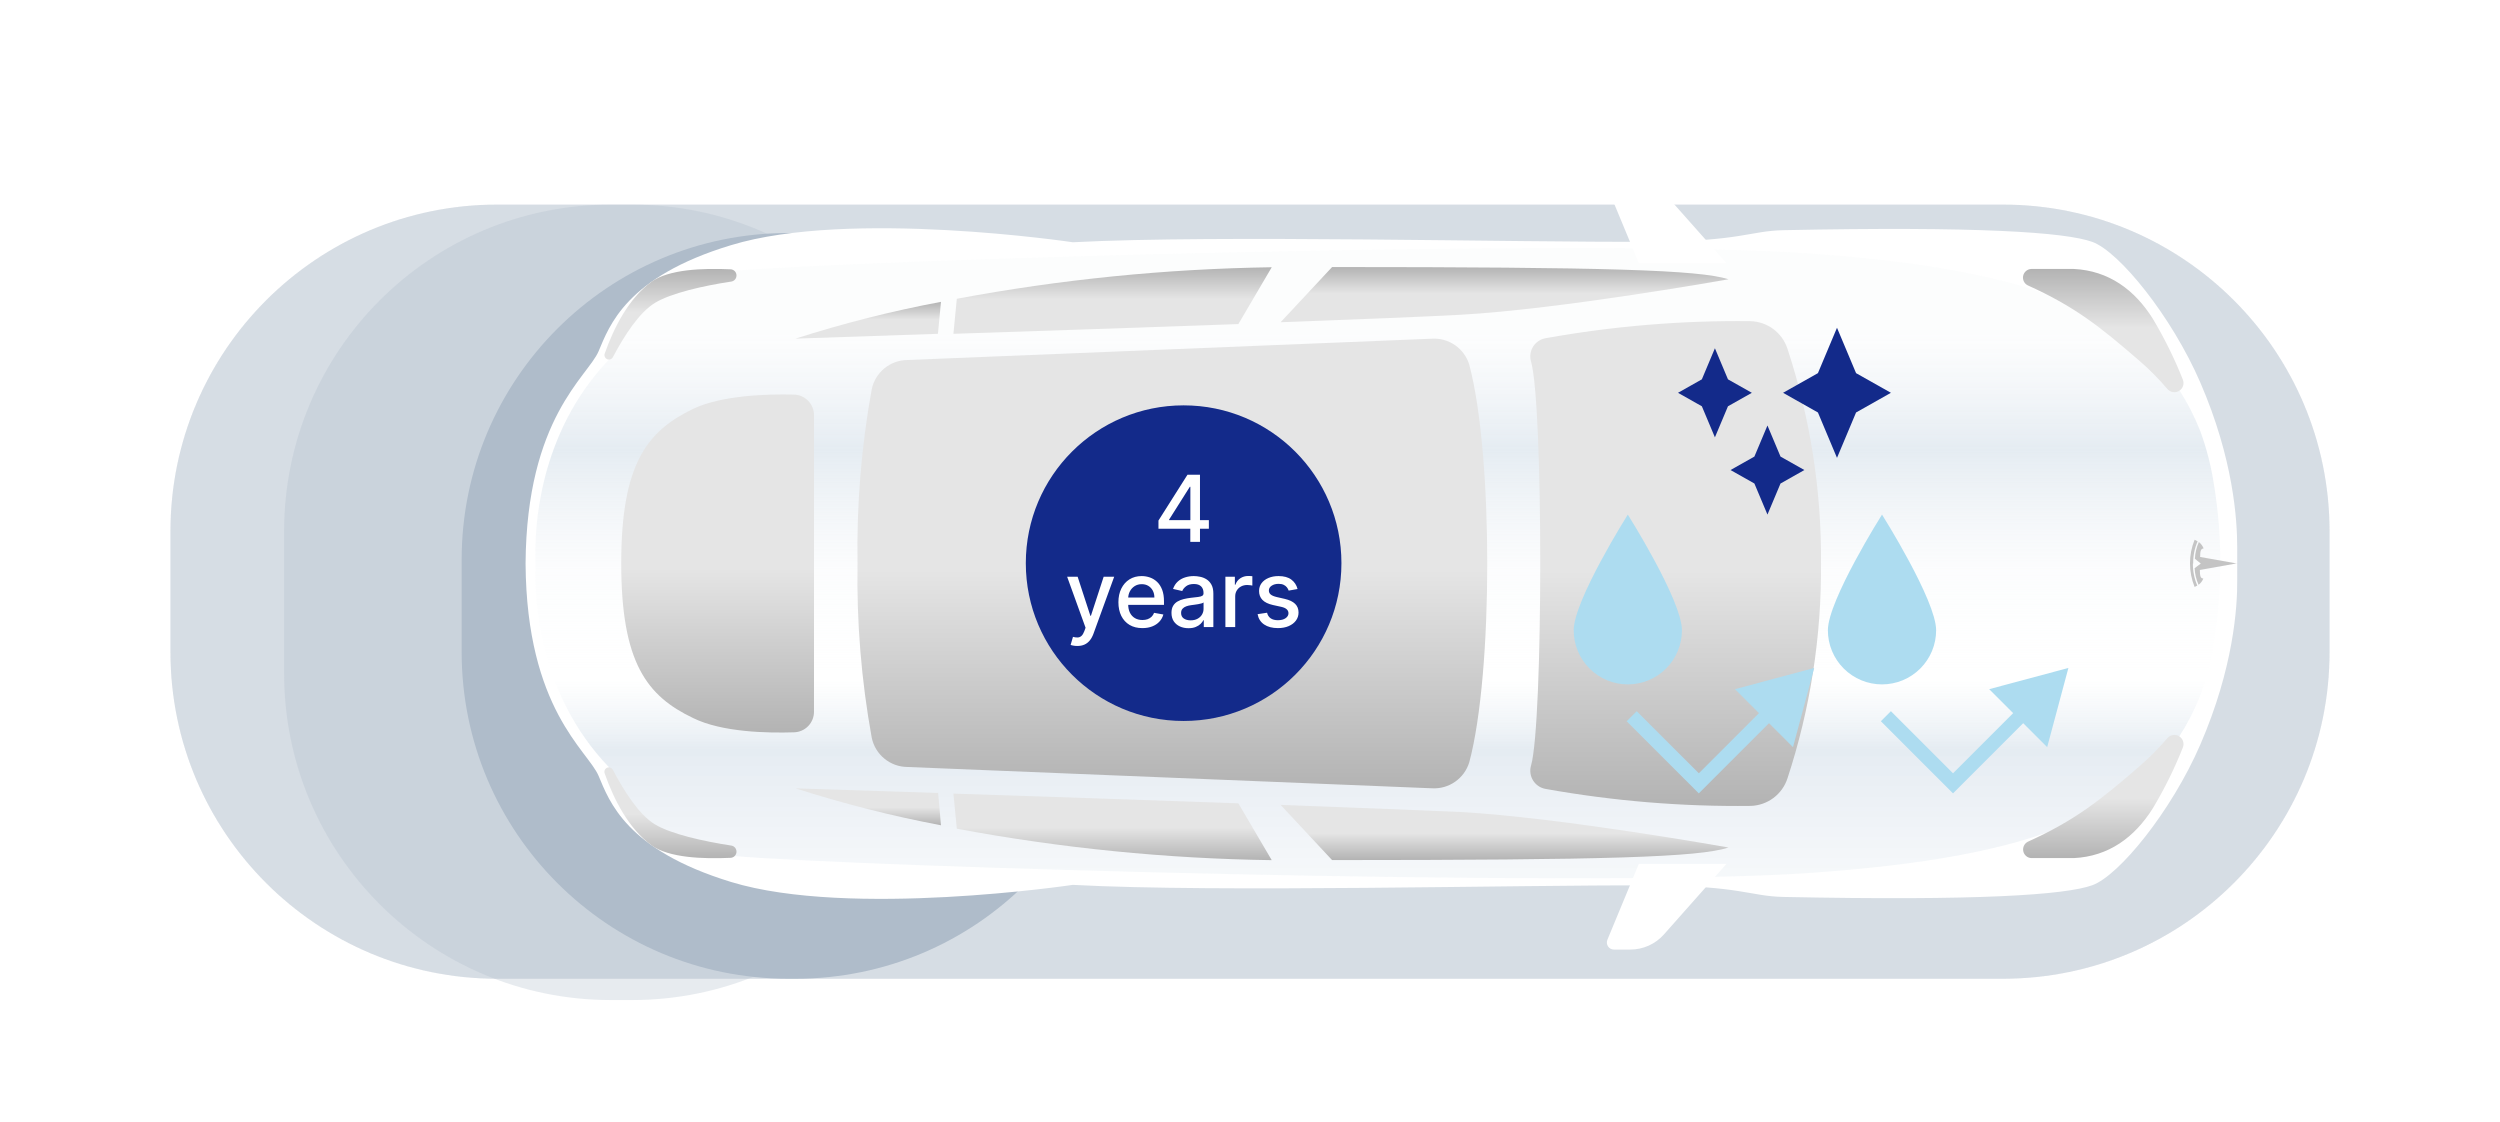 <svg width="352" height="158" viewBox="0 0 352 158" fill="none" xmlns="http://www.w3.org/2000/svg">
<g clip-path="url(#clip0_26_94)">
<g opacity="0.3" filter="url(#filter0_f_26_94)">
<g filter="url(#filter1_d_26_94)">
<path d="M282 24.807H70C44.595 24.807 24 45.401 24 70.807V87.807C24 113.212 44.595 133.807 70 133.807H282C307.405 133.807 328 113.212 328 87.807V70.807C328 45.401 307.405 24.807 282 24.807Z" fill="#AFBCCA"/>
</g>
</g>
<g opacity="0.3" filter="url(#filter2_f_26_94)">
<g filter="url(#filter3_d_26_94)">
<path d="M282 24.807H70C44.595 24.807 24 45.401 24 70.807V87.807C24 113.212 44.595 133.807 70 133.807H282C307.405 133.807 328 113.212 328 87.807V70.807C328 45.401 307.405 24.807 282 24.807Z" fill="#AFBCCA"/>
</g>
</g>
<g opacity="0.3" filter="url(#filter4_f_26_94)">
<g filter="url(#filter5_d_26_94)">
<path d="M89 24.807H86C60.595 24.807 40 45.401 40 70.807V90.807C40 116.212 60.595 136.807 86 136.807H89C114.405 136.807 135 116.212 135 90.807V70.807C135 45.401 114.405 24.807 89 24.807Z" fill="#AFBCCA"/>
</g>
</g>
<g filter="url(#filter6_f_26_94)">
<g filter="url(#filter7_d_26_94)">
<path d="M112 28.807H111C85.595 28.807 65 49.401 65 74.807V87.807C65 113.212 85.595 133.807 111 133.807H112C137.405 133.807 158 113.212 158 87.807V74.807C158 49.401 137.405 28.807 112 28.807Z" fill="#AFBCCA"/>
</g>
</g>
<g clip-path="url(#clip1_26_94)">
<path d="M309.8 53.85C305.74 44.48 298.37 35.43 294.6 34.06C290.83 32.69 278.41 31.85 251.12 32.41C246.32 32.51 245.23 33.97 232.35 34.04C213.29 34.15 171.61 33.04 151.05 34.11C151.05 34.11 119.64 29.41 102.93 34.52C88.12 39 85.79 45.9 84.28 49.46C82.77 53.02 74.14 58.79 74 79.35C74.14 99.91 82.77 105.67 84.28 109.24C85.79 112.81 88.12 119.65 102.93 124.18C119.64 129.29 151.05 124.59 151.05 124.59C171.61 125.69 213.29 124.59 232.35 124.66C245.23 124.73 246.35 126.19 251.12 126.29C278.41 126.85 290.83 126.01 294.6 124.64C298.37 123.27 305.74 114.22 309.8 104.85C314.47 94.06 315.04 85.51 315 81.63C315 80.11 315 78.59 315 77.07C315 73.18 314.47 64.63 309.8 53.85Z" fill="white"/>
<path d="M309.8 60.7C303.15 43.91 286.22 37.95 254.94 35.7C223.66 33.45 120 36.68 103.51 38.12C87.02 39.56 85.72 50.66 85.72 50.66C75.72 61.11 75.3 74.66 75.39 78.36C75.39 79.02 75.39 79.68 75.39 80.36C75.3 84.06 75.71 97.58 85.72 108C85.72 108 87.06 119.1 103.51 120.54C119.96 121.98 223.67 125.1 254.94 122.9C286.21 120.7 303.15 114.75 309.8 97.9C310.717 95.381 311.371 92.774 311.75 90.12C312.91 82.923 312.91 75.587 311.75 68.39C311.363 65.767 310.71 63.19 309.8 60.7Z" fill="url(#paint0_linear_26_94)"/>
<path d="M230.75 37.06L226.32 26.38C226.258 26.229 226.234 26.064 226.25 25.901C226.266 25.738 226.322 25.582 226.413 25.445C226.504 25.309 226.627 25.197 226.771 25.119C226.915 25.042 227.076 25.001 227.24 25H229.55C230.444 24.999 231.329 25.188 232.144 25.556C232.96 25.923 233.688 26.459 234.28 27.13L243.09 37.06H230.75Z" fill="white"/>
<path d="M134.24 47C146.13 46.61 161.01 46.11 174.36 45.63L179.06 37.63C164.181 37.851 149.347 39.336 134.72 42.07L134.24 47Z" fill="url(#paint1_linear_26_94)"/>
<path d="M132.49 42.5C125.559 43.8 118.716 45.53 112 47.68L132.06 47L132.49 42.5Z" fill="url(#paint2_linear_26_94)"/>
<path d="M187.56 37.6L180.31 45.37C191.46 44.96 200.9 44.58 205.61 44.32C219.8 43.54 243.38 39.32 243.38 39.32C239.16 38 226.26 37.61 187.56 37.6Z" fill="url(#paint3_linear_26_94)"/>
<path d="M103 39.64C103.206 39.599 103.389 39.484 103.517 39.319C103.645 39.153 103.709 38.946 103.697 38.737C103.685 38.527 103.598 38.329 103.451 38.179C103.305 38.029 103.109 37.937 102.9 37.92C98.9 37.74 94.2 37.92 91.75 39.66C88.5 42.03 86.43 46.14 85.15 49.77C85.092 49.923 85.095 50.092 85.159 50.242C85.223 50.392 85.343 50.512 85.493 50.575C85.644 50.639 85.813 50.642 85.965 50.583C86.118 50.524 86.241 50.408 86.31 50.26C87.92 47.21 90 44 92.23 42.64C94.46 41.28 99 40.24 103 39.64Z" fill="url(#paint4_linear_26_94)"/>
<path d="M286 37.87H292C296.88 38.11 300.53 40.77 303.11 44.87C304.753 47.614 306.171 50.487 307.35 53.46C307.462 53.745 307.469 54.061 307.37 54.351C307.271 54.64 307.072 54.886 306.808 55.042C306.545 55.198 306.234 55.256 305.932 55.204C305.63 55.153 305.357 54.995 305.16 54.76C303.956 53.345 302.646 52.025 301.24 50.81C295.66 45.97 292.07 43.14 285.55 40.2C285.3 40.087 285.096 39.893 284.97 39.649C284.844 39.406 284.804 39.127 284.856 38.858C284.908 38.588 285.049 38.344 285.257 38.165C285.464 37.986 285.726 37.882 286 37.87Z" fill="url(#paint5_linear_26_94)"/>
<path d="M230.75 121.63L226.32 132.32C226.258 132.472 226.234 132.636 226.25 132.799C226.266 132.962 226.322 133.118 226.413 133.255C226.504 133.391 226.627 133.503 226.771 133.581C226.915 133.658 227.076 133.699 227.24 133.7H229.55C230.444 133.699 231.328 133.509 232.143 133.142C232.959 132.775 233.687 132.239 234.28 131.57L243.09 121.63H230.75Z" fill="white"/>
<path d="M134.24 111.74C146.13 112.13 161.01 112.63 174.36 113.11L179.06 121.11C164.181 120.897 149.347 119.415 134.72 116.68L134.24 111.74Z" fill="url(#paint6_linear_26_94)"/>
<path d="M132.49 116.2C125.56 114.887 118.717 113.151 112 111L132.09 111.65L132.49 116.2Z" fill="url(#paint7_linear_26_94)"/>
<path d="M187.56 121.1L180.31 113.33C191.46 113.74 200.9 114.12 205.61 114.33C219.8 115.11 243.38 119.33 243.38 119.33C239.16 120.7 226.26 121.09 187.56 121.1Z" fill="url(#paint8_linear_26_94)"/>
<path d="M103 119.06C103.206 119.101 103.389 119.215 103.517 119.381C103.645 119.547 103.709 119.754 103.697 119.963C103.685 120.173 103.598 120.371 103.451 120.521C103.305 120.671 103.109 120.763 102.9 120.78C98.9 120.96 94.2 120.78 91.75 119.03C88.5 116.67 86.43 112.56 85.15 108.93C85.117 108.854 85.1 108.772 85.099 108.689C85.097 108.606 85.112 108.524 85.143 108.447C85.174 108.37 85.219 108.299 85.277 108.24C85.335 108.18 85.404 108.133 85.48 108.1C85.634 108.034 85.808 108.031 85.963 108.093C86.119 108.155 86.244 108.276 86.31 108.43C87.89 111.43 89.97 114.7 92.2 116.06C94.43 117.42 99 118.45 103 119.06Z" fill="url(#paint9_linear_26_94)"/>
<path d="M286 120.82H292C296.88 120.58 300.53 117.92 303.11 113.82C304.755 111.081 306.173 108.211 307.35 105.24C307.462 104.955 307.469 104.639 307.37 104.349C307.271 104.06 307.072 103.815 306.808 103.658C306.545 103.502 306.234 103.444 305.932 103.496C305.63 103.548 305.356 103.705 305.16 103.94C303.954 105.352 302.643 106.673 301.24 107.89C295.66 112.73 292.07 115.55 285.55 118.5C285.305 118.616 285.106 118.81 284.984 119.052C284.862 119.293 284.824 119.569 284.875 119.834C284.927 120.1 285.065 120.341 285.269 120.52C285.473 120.698 285.73 120.804 286 120.82Z" fill="url(#paint10_linear_26_94)"/>
<path d="M251.67 49.09C251.309 47.991 250.618 47.03 249.691 46.337C248.764 45.645 247.646 45.255 246.49 45.22C236.812 45.106 227.146 45.91 217.62 47.62C217.26 47.683 216.916 47.821 216.613 48.025C216.31 48.23 216.053 48.496 215.859 48.806C215.666 49.117 215.54 49.465 215.49 49.827C215.44 50.19 215.467 50.559 215.57 50.91C217.32 56.97 217.28 101.91 215.57 107.79C215.467 108.141 215.44 108.51 215.49 108.873C215.54 109.235 215.666 109.583 215.859 109.894C216.053 110.204 216.31 110.47 216.613 110.675C216.916 110.879 217.26 111.017 217.62 111.08C227.146 112.787 236.813 113.587 246.49 113.47C247.646 113.439 248.764 113.051 249.691 112.36C250.619 111.669 251.31 110.709 251.67 109.61C254.881 99.848 256.479 89.627 256.4 79.35C256.48 69.073 254.882 58.852 251.67 49.09Z" fill="url(#paint11_linear_26_94)"/>
<path d="M206.87 51.34C206.53 50.226 205.823 49.259 204.865 48.596C203.907 47.934 202.753 47.614 201.59 47.69L127.74 50.69C126.562 50.704 125.424 51.12 124.515 51.87C123.605 52.619 122.979 53.656 122.74 54.81C121.272 62.901 120.602 71.118 120.74 79.34C120.602 87.562 121.272 95.778 122.74 103.87C122.979 105.024 123.605 106.061 124.515 106.81C125.424 107.56 126.562 107.976 127.74 107.99L201.59 110.99C202.752 111.064 203.905 110.744 204.863 110.081C205.821 109.419 206.528 108.453 206.87 107.34C210.25 94.74 210.25 64 206.87 51.34Z" fill="url(#paint12_linear_26_94)"/>
<path d="M111.79 55.56C108.11 55.47 101.66 55.64 97.61 57.56C91.07 60.71 87.47 65.34 87.47 79.32C87.47 93.3 91.07 98 97.61 101.11C101.66 103.11 108.11 103.23 111.79 103.11C112.544 103.092 113.261 102.779 113.788 102.239C114.315 101.699 114.61 100.975 114.61 100.22V58.45C114.61 57.696 114.315 56.971 113.788 56.431C113.261 55.891 112.544 55.578 111.79 55.56Z" fill="url(#paint13_linear_26_94)"/>
<path d="M315 79.35L309.78 78.42C309.78 77.54 309.88 77.26 310.27 77.22C310.133 76.864 309.902 76.553 309.6 76.32C309.269 77.062 309.079 77.859 309.04 78.67L309.87 79.35L309 80C309.039 80.808 309.229 81.602 309.56 82.34C309.863 82.113 310.095 81.804 310.23 81.45C309.84 81.45 309.74 81.13 309.74 80.25L314.96 79.32" fill="#C4C4C4"/>
<path d="M308.8 79.35C308.782 78.275 308.994 77.207 309.42 76.22C309.288 76.133 309.147 76.059 309 76C308.133 78.128 308.133 80.512 309 82.64C309 82.64 309.14 82.58 309.38 82.45C308.955 81.462 308.744 80.395 308.76 79.32" fill="#C4C4C4"/>
<circle cx="166.654" cy="79.294" r="22.22" fill="#132A8A"/>
<path d="M163.112 74.448V73.293L167.198 66.84H168.107V68.538H167.53L164.608 73.164V73.238H170.208V74.448H163.112ZM167.595 76.294V74.097L167.604 73.57V66.84H168.957V76.294H167.595ZM151.684 90.953C151.478 90.953 151.29 90.936 151.121 90.902C150.952 90.872 150.826 90.838 150.743 90.801L151.075 89.67C151.327 89.737 151.552 89.767 151.749 89.757C151.946 89.748 152.12 89.674 152.271 89.536C152.425 89.397 152.56 89.171 152.677 88.857L152.848 88.386L150.253 81.203H151.731L153.526 86.706H153.6L155.396 81.203H156.878L153.956 89.24C153.82 89.61 153.648 89.922 153.439 90.178C153.229 90.436 152.98 90.63 152.691 90.759C152.401 90.888 152.066 90.953 151.684 90.953ZM160.847 88.437C160.148 88.437 159.547 88.288 159.042 87.989C158.54 87.688 158.153 87.265 157.879 86.72C157.608 86.172 157.472 85.53 157.472 84.795C157.472 84.069 157.608 83.428 157.879 82.874C158.153 82.32 158.534 81.888 159.024 81.577C159.516 81.266 160.091 81.111 160.75 81.111C161.15 81.111 161.538 81.177 161.913 81.309C162.289 81.442 162.626 81.649 162.924 81.933C163.223 82.216 163.458 82.584 163.631 83.036C163.803 83.485 163.889 84.031 163.889 84.675V85.164H158.253V84.13H162.537C162.537 83.767 162.463 83.445 162.315 83.165C162.167 82.882 161.96 82.659 161.692 82.496C161.427 82.333 161.116 82.251 160.759 82.251C160.372 82.251 160.033 82.347 159.744 82.537C159.457 82.725 159.236 82.971 159.079 83.276C158.925 83.578 158.848 83.905 158.848 84.259V85.067C158.848 85.541 158.931 85.944 159.097 86.277C159.267 86.609 159.502 86.863 159.804 87.038C160.105 87.211 160.458 87.297 160.861 87.297C161.123 87.297 161.361 87.26 161.576 87.186C161.792 87.109 161.978 86.995 162.135 86.844C162.292 86.694 162.412 86.507 162.495 86.286L163.802 86.521C163.697 86.906 163.509 87.243 163.238 87.532C162.971 87.819 162.634 88.042 162.227 88.202C161.824 88.359 161.364 88.437 160.847 88.437ZM167.341 88.451C166.892 88.451 166.486 88.368 166.123 88.202C165.759 88.032 165.472 87.788 165.259 87.468C165.05 87.148 164.945 86.755 164.945 86.29C164.945 85.89 165.022 85.561 165.176 85.303C165.33 85.044 165.538 84.839 165.799 84.689C166.061 84.538 166.353 84.424 166.677 84.347C167 84.27 167.329 84.212 167.665 84.172C168.089 84.122 168.434 84.082 168.699 84.052C168.963 84.018 169.156 83.964 169.276 83.89C169.396 83.816 169.456 83.696 169.456 83.53V83.498C169.456 83.094 169.342 82.782 169.114 82.56C168.889 82.339 168.554 82.228 168.108 82.228C167.643 82.228 167.277 82.331 167.009 82.537C166.744 82.74 166.561 82.967 166.46 83.216L165.162 82.921C165.316 82.49 165.541 82.142 165.836 81.877C166.135 81.609 166.478 81.415 166.866 81.296C167.254 81.172 167.661 81.111 168.089 81.111C168.372 81.111 168.672 81.145 168.989 81.212C169.31 81.277 169.608 81.397 169.885 81.573C170.165 81.748 170.394 81.999 170.573 82.325C170.751 82.648 170.841 83.068 170.841 83.585V88.294H169.493V87.325H169.437C169.348 87.503 169.214 87.678 169.036 87.851C168.857 88.023 168.628 88.166 168.348 88.28C168.068 88.394 167.732 88.451 167.341 88.451ZM167.641 87.343C168.023 87.343 168.349 87.268 168.62 87.117C168.894 86.966 169.102 86.769 169.243 86.526C169.388 86.28 169.46 86.017 169.46 85.737V84.823C169.411 84.872 169.316 84.918 169.174 84.961C169.036 85.001 168.877 85.036 168.699 85.067C168.52 85.095 168.346 85.121 168.177 85.146C168.008 85.167 167.866 85.186 167.752 85.201C167.485 85.235 167.24 85.292 167.018 85.372C166.8 85.452 166.624 85.567 166.492 85.718C166.363 85.866 166.298 86.063 166.298 86.309C166.298 86.651 166.424 86.909 166.677 87.085C166.929 87.257 167.251 87.343 167.641 87.343ZM172.536 88.294V81.203H173.87V82.33H173.944C174.073 81.948 174.301 81.648 174.627 81.429C174.957 81.208 175.329 81.097 175.745 81.097C175.831 81.097 175.932 81.1 176.049 81.106C176.169 81.112 176.263 81.12 176.331 81.129V82.45C176.276 82.434 176.177 82.417 176.035 82.399C175.894 82.377 175.752 82.367 175.611 82.367C175.285 82.367 174.994 82.436 174.738 82.574C174.486 82.71 174.286 82.899 174.138 83.142C173.99 83.382 173.917 83.656 173.917 83.964V88.294H172.536ZM182.696 82.934L181.445 83.156C181.393 82.996 181.31 82.844 181.196 82.699C181.085 82.554 180.934 82.436 180.743 82.343C180.552 82.251 180.314 82.205 180.028 82.205C179.637 82.205 179.311 82.293 179.049 82.468C178.787 82.64 178.657 82.864 178.657 83.138C178.657 83.374 178.744 83.565 178.92 83.71C179.095 83.855 179.378 83.973 179.769 84.065L180.896 84.324C181.548 84.475 182.034 84.707 182.354 85.021C182.674 85.335 182.835 85.743 182.835 86.244C182.835 86.669 182.711 87.048 182.465 87.38C182.222 87.709 181.882 87.968 181.445 88.156C181.011 88.343 180.508 88.437 179.935 88.437C179.141 88.437 178.493 88.268 177.992 87.929C177.49 87.588 177.182 87.103 177.069 86.475L178.403 86.272C178.486 86.62 178.657 86.883 178.915 87.061C179.174 87.237 179.511 87.325 179.926 87.325C180.379 87.325 180.74 87.231 181.011 87.043C181.282 86.852 181.417 86.62 181.417 86.346C181.417 86.124 181.334 85.938 181.168 85.787C181.005 85.636 180.754 85.523 180.415 85.446L179.215 85.183C178.553 85.032 178.064 84.792 177.747 84.462C177.433 84.133 177.276 83.716 177.276 83.211C177.276 82.793 177.393 82.427 177.627 82.113C177.861 81.799 178.184 81.554 178.597 81.379C179.009 81.2 179.481 81.111 180.014 81.111C180.78 81.111 181.383 81.277 181.824 81.609C182.264 81.939 182.554 82.38 182.696 82.934Z" fill="white"/>
</g>
<path d="M221.575 88.741C221.575 84.532 229.196 72.453 229.196 72.453C229.196 72.453 236.817 84.532 236.817 88.741C236.817 90.763 236.014 92.701 234.585 94.13C233.156 95.56 231.217 96.363 229.196 96.363C227.175 96.363 225.236 95.56 223.807 94.13C222.378 92.701 221.575 90.763 221.575 88.741Z" fill="#ADDCF0"/>
<path d="M231.158 100.843L230.451 100.136L229.037 101.55L229.744 102.257L231.158 100.843ZM239.194 110.293L238.487 111L239.194 111.707L239.901 111L239.194 110.293ZM255.441 94.046L244.287 97.035L252.452 105.2L255.441 94.046ZM229.744 102.257L238.487 111L239.901 109.586L231.158 100.843L229.744 102.257ZM239.901 111L249.784 101.117L248.37 99.703L238.487 109.586L239.901 111Z" fill="#ADDCF0"/>
<path d="M257.365 88.741C257.365 84.532 264.986 72.453 264.986 72.453C264.986 72.453 272.608 84.532 272.608 88.741C272.608 90.763 271.805 92.701 270.375 94.13C268.946 95.56 267.008 96.363 264.986 96.363C262.965 96.363 261.026 95.56 259.597 94.13C258.168 92.701 257.365 90.763 257.365 88.741Z" fill="#ADDCF0"/>
<path d="M266.948 100.843L266.241 100.136L264.827 101.55L265.534 102.257L266.948 100.843ZM274.984 110.293L274.277 111L274.984 111.707L275.691 111L274.984 110.293ZM291.231 94.046L280.077 97.035L288.242 105.2L291.231 94.046ZM265.534 102.257L274.277 111L275.691 109.586L266.948 100.843L265.534 102.257ZM275.691 111L285.574 101.117L284.16 99.703L274.277 109.586L275.691 111Z" fill="#ADDCF0"/>
<path d="M243.298 53.411L246.659 55.307L243.298 57.204L241.46 61.579L239.622 57.204L236.261 55.307L239.622 53.411L241.46 49.036L243.298 53.411Z" fill="#132A8A"/>
<path d="M250.696 64.285L254.056 66.181L250.696 68.078L248.858 72.453L247.019 68.078L243.659 66.181L247.019 64.285L248.858 59.91L250.696 64.285Z" fill="#132A8A"/>
<path d="M261.333 52.538L266.241 55.307L261.333 58.078L258.649 64.467L255.964 58.078L251.056 55.307L255.964 52.538L258.649 46.148L261.333 52.538Z" fill="#132A8A"/>
</g>
<defs>
<filter id="filter0_f_26_94" x="0" y="0.807" width="352" height="157" filterUnits="userSpaceOnUse" color-interpolation-filters="sRGB">
<feFlood flood-opacity="0" result="BackgroundImageFix"/>
<feBlend mode="normal" in="SourceGraphic" in2="BackgroundImageFix" result="shape"/>
<feGaussianBlur stdDeviation="12" result="effect1_foregroundBlur_26_94"/>
</filter>
<filter id="filter1_d_26_94" x="20" y="24.807" width="312" height="117" filterUnits="userSpaceOnUse" color-interpolation-filters="sRGB">
<feFlood flood-opacity="0" result="BackgroundImageFix"/>
<feColorMatrix in="SourceAlpha" type="matrix" values="0 0 0 0 0 0 0 0 0 0 0 0 0 0 0 0 0 0 127 0" result="hardAlpha"/>
<feOffset dy="4"/>
<feGaussianBlur stdDeviation="2"/>
<feComposite in2="hardAlpha" operator="out"/>
<feColorMatrix type="matrix" values="0 0 0 0 0 0 0 0 0 0 0 0 0 0 0 0 0 0 0.25 0"/>
<feBlend mode="normal" in2="BackgroundImageFix" result="effect1_dropShadow_26_94"/>
<feBlend mode="normal" in="SourceGraphic" in2="effect1_dropShadow_26_94" result="shape"/>
</filter>
<filter id="filter2_f_26_94" x="0" y="0.807" width="352" height="157" filterUnits="userSpaceOnUse" color-interpolation-filters="sRGB">
<feFlood flood-opacity="0" result="BackgroundImageFix"/>
<feBlend mode="normal" in="SourceGraphic" in2="BackgroundImageFix" result="shape"/>
<feGaussianBlur stdDeviation="12" result="effect1_foregroundBlur_26_94"/>
</filter>
<filter id="filter3_d_26_94" x="20" y="24.807" width="312" height="117" filterUnits="userSpaceOnUse" color-interpolation-filters="sRGB">
<feFlood flood-opacity="0" result="BackgroundImageFix"/>
<feColorMatrix in="SourceAlpha" type="matrix" values="0 0 0 0 0 0 0 0 0 0 0 0 0 0 0 0 0 0 127 0" result="hardAlpha"/>
<feOffset dy="4"/>
<feGaussianBlur stdDeviation="2"/>
<feComposite in2="hardAlpha" operator="out"/>
<feColorMatrix type="matrix" values="0 0 0 0 0 0 0 0 0 0 0 0 0 0 0 0 0 0 0.25 0"/>
<feBlend mode="normal" in2="BackgroundImageFix" result="effect1_dropShadow_26_94"/>
<feBlend mode="normal" in="SourceGraphic" in2="effect1_dropShadow_26_94" result="shape"/>
</filter>
<filter id="filter4_f_26_94" x="21" y="5.807" width="133" height="150" filterUnits="userSpaceOnUse" color-interpolation-filters="sRGB">
<feFlood flood-opacity="0" result="BackgroundImageFix"/>
<feBlend mode="normal" in="SourceGraphic" in2="BackgroundImageFix" result="shape"/>
<feGaussianBlur stdDeviation="9.5" result="effect1_foregroundBlur_26_94"/>
</filter>
<filter id="filter5_d_26_94" x="36" y="24.807" width="103" height="120" filterUnits="userSpaceOnUse" color-interpolation-filters="sRGB">
<feFlood flood-opacity="0" result="BackgroundImageFix"/>
<feColorMatrix in="SourceAlpha" type="matrix" values="0 0 0 0 0 0 0 0 0 0 0 0 0 0 0 0 0 0 127 0" result="hardAlpha"/>
<feOffset dy="4"/>
<feGaussianBlur stdDeviation="2"/>
<feComposite in2="hardAlpha" operator="out"/>
<feColorMatrix type="matrix" values="0 0 0 0 0 0 0 0 0 0 0 0 0 0 0 0 0 0 0.25 0"/>
<feBlend mode="normal" in2="BackgroundImageFix" result="effect1_dropShadow_26_94"/>
<feBlend mode="normal" in="SourceGraphic" in2="effect1_dropShadow_26_94" result="shape"/>
</filter>
<filter id="filter6_f_26_94" x="46" y="9.807" width="131" height="143" filterUnits="userSpaceOnUse" color-interpolation-filters="sRGB">
<feFlood flood-opacity="0" result="BackgroundImageFix"/>
<feBlend mode="normal" in="SourceGraphic" in2="BackgroundImageFix" result="shape"/>
<feGaussianBlur stdDeviation="9.5" result="effect1_foregroundBlur_26_94"/>
</filter>
<filter id="filter7_d_26_94" x="61" y="28.807" width="101" height="113" filterUnits="userSpaceOnUse" color-interpolation-filters="sRGB">
<feFlood flood-opacity="0" result="BackgroundImageFix"/>
<feColorMatrix in="SourceAlpha" type="matrix" values="0 0 0 0 0 0 0 0 0 0 0 0 0 0 0 0 0 0 127 0" result="hardAlpha"/>
<feOffset dy="4"/>
<feGaussianBlur stdDeviation="2"/>
<feComposite in2="hardAlpha" operator="out"/>
<feColorMatrix type="matrix" values="0 0 0 0 0 0 0 0 0 0 0 0 0 0 0 0 0 0 0.25 0"/>
<feBlend mode="normal" in2="BackgroundImageFix" result="effect1_dropShadow_26_94"/>
<feBlend mode="normal" in="SourceGraphic" in2="effect1_dropShadow_26_94" result="shape"/>
</filter>
<linearGradient id="paint0_linear_26_94" x1="194.045" y1="138.247" x2="194.045" y2="47.144" gradientUnits="userSpaceOnUse">
<stop stop-color="#EFF3F7" stop-opacity="0"/>
<stop offset="0.359" stop-color="#E5ECF2"/>
<stop offset="0.469" stop-color="#EFF3F7" stop-opacity="0"/>
<stop offset="0.635" stop-color="#EDF2F6" stop-opacity="0.174"/>
<stop offset="0.823" stop-color="#E5ECF2"/>
<stop offset="1" stop-color="#EEF2F6" stop-opacity="0.14"/>
</linearGradient>
<linearGradient id="paint1_linear_26_94" x1="156.65" y1="37.63" x2="156.65" y2="47" gradientUnits="userSpaceOnUse">
<stop stop-color="#B3B3B3"/>
<stop offset="0.479" stop-color="#E5E5E5"/>
</linearGradient>
<linearGradient id="paint2_linear_26_94" x1="122.245" y1="42.5" x2="122.245" y2="47.68" gradientUnits="userSpaceOnUse">
<stop stop-color="#B3B3B3"/>
<stop offset="0.479" stop-color="#E5E5E5"/>
</linearGradient>
<linearGradient id="paint3_linear_26_94" x1="211.845" y1="37.6" x2="211.845" y2="45.37" gradientUnits="userSpaceOnUse">
<stop stop-color="#B3B3B3"/>
<stop offset="0.479" stop-color="#E5E5E5"/>
</linearGradient>
<linearGradient id="paint4_linear_26_94" x1="94.403" y1="37.865" x2="94.403" y2="50.625" gradientUnits="userSpaceOnUse">
<stop stop-color="#B3B3B3"/>
<stop offset="0.479" stop-color="#E5E5E5"/>
</linearGradient>
<linearGradient id="paint5_linear_26_94" x1="296.137" y1="37.87" x2="296.137" y2="55.223" gradientUnits="userSpaceOnUse">
<stop stop-color="#B3B3B3"/>
<stop offset="0.479" stop-color="#E5E5E5"/>
</linearGradient>
<linearGradient id="paint6_linear_26_94" x1="156.65" y1="111.74" x2="156.65" y2="121.11" gradientUnits="userSpaceOnUse">
<stop offset="0.515" stop-color="#E5E5E5"/>
<stop offset="1" stop-color="#B3B3B3"/>
</linearGradient>
<linearGradient id="paint7_linear_26_94" x1="122.245" y1="111" x2="122.245" y2="116.2" gradientUnits="userSpaceOnUse">
<stop offset="0.515" stop-color="#E5E5E5"/>
<stop offset="1" stop-color="#B3B3B3"/>
</linearGradient>
<linearGradient id="paint8_linear_26_94" x1="211.845" y1="113.33" x2="211.845" y2="121.1" gradientUnits="userSpaceOnUse">
<stop offset="0.515" stop-color="#E5E5E5"/>
<stop offset="1" stop-color="#B3B3B3"/>
</linearGradient>
<linearGradient id="paint9_linear_26_94" x1="94.398" y1="108.048" x2="94.398" y2="120.835" gradientUnits="userSpaceOnUse">
<stop offset="0.515" stop-color="#E5E5E5"/>
<stop offset="1" stop-color="#B3B3B3"/>
</linearGradient>
<linearGradient id="paint10_linear_26_94" x1="296.146" y1="103.477" x2="296.146" y2="120.82" gradientUnits="userSpaceOnUse">
<stop offset="0.515" stop-color="#E5E5E5"/>
<stop offset="1" stop-color="#B3B3B3"/>
</linearGradient>
<linearGradient id="paint11_linear_26_94" x1="235.934" y1="45.209" x2="235.934" y2="113.481" gradientUnits="userSpaceOnUse">
<stop offset="0.515" stop-color="#E5E5E5"/>
<stop offset="1" stop-color="#B3B3B3"/>
</linearGradient>
<linearGradient id="paint12_linear_26_94" x1="165.064" y1="47.679" x2="165.064" y2="111" gradientUnits="userSpaceOnUse">
<stop offset="0.515" stop-color="#E5E5E5"/>
<stop offset="1" stop-color="#B3B3B3"/>
</linearGradient>
<linearGradient id="paint13_linear_26_94" x1="101.04" y1="55.541" x2="101.04" y2="103.142" gradientUnits="userSpaceOnUse">
<stop offset="0.515" stop-color="#E5E5E5"/>
<stop offset="1" stop-color="#B3B3B3"/>
</linearGradient>
<clipPath id="clip0_26_94">
<rect width="352" height="158" fill="white"/>
</clipPath>
<clipPath id="clip1_26_94">
<rect width="241" height="108.7" fill="white" transform="translate(74 25)"/>
</clipPath>
</defs>
</svg>
